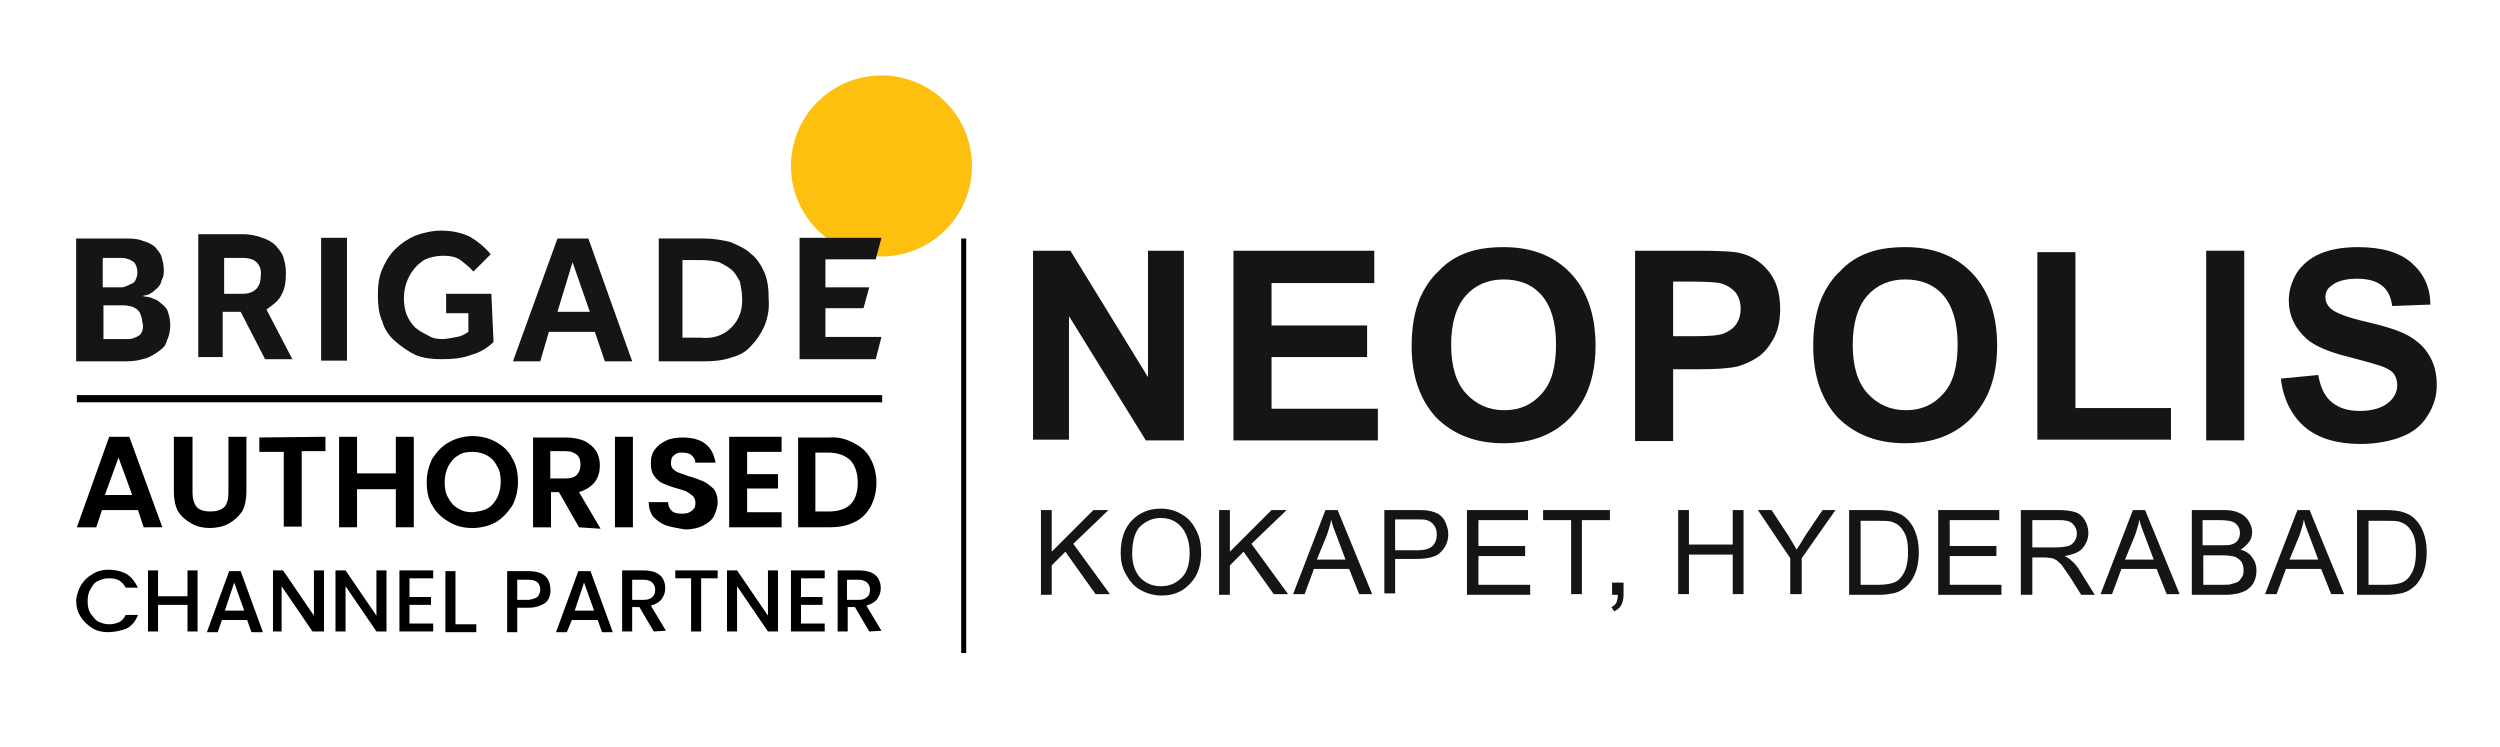 <?xml version="1.0" encoding="utf-8"?>
<!-- Generator: Adobe Illustrator 25.4.1, SVG Export Plug-In . SVG Version: 6.00 Build 0)  -->
<svg version="1.1" id="Layer_1" xmlns="http://www.w3.org/2000/svg" xmlns:xlink="http://www.w3.org/1999/xlink" x="0px" y="0px"
	 viewBox="0 0 348 104" style="enable-background:new 0 0 348 104;" xml:space="preserve">
<style type="text/css">
	.st0{fill:#FEFEFE;}
	.st1{fill:#006CB7;}
	.st2{fill:#FEC10F;}
	.st3{fill:#141515;}
	.st4{fill:#FEC00E;}
	.st5{fill:none;stroke:#000000;stroke-width:1.039;stroke-miterlimit:10;}
	.st6{fill:none;stroke:#000000;stroke-width:0.745;stroke-miterlimit:10;}
</style>
<g>
	<g>
		<g>
			<path class="st3" d="M143.8,61.3V34.9h5.2l10.8,17.6V34.9h5v26.4h-5.3L148.8,44v17.2H143.8z"/>
			<path class="st3" d="M171.7,61.3V34.9h19.6v4.5H177v5.9h13.3v4.4H177v7.2h14.8v4.4H171.7z"/>
			<path class="st3" d="M196.5,48.2c0-2.7,0.4-4.9,1.2-6.8c0.6-1.3,1.4-2.6,2.5-3.6c1-1.1,2.2-1.9,3.4-2.4c1.6-0.7,3.5-1,5.7-1
				c3.9,0,7,1.2,9.3,3.6s3.5,5.8,3.5,10.1c0,4.3-1.2,7.6-3.5,10c-2.3,2.4-5.4,3.6-9.3,3.6c-3.9,0-7-1.2-9.4-3.6
				C197.7,55.7,196.5,52.4,196.5,48.2z M202,48c0,3,0.7,5.3,2.1,6.8c1.4,1.5,3.1,2.3,5.3,2.3s3.9-0.8,5.2-2.3c1.4-1.5,2-3.8,2-6.9
				c0-3-0.7-5.3-2-6.8c-1.3-1.5-3.1-2.2-5.3-2.2c-2.2,0-4,0.8-5.3,2.3S202,45,202,48z"/>
			<path class="st3" d="M227.6,61.3V34.9h8.6c3.2,0,5.4,0.1,6.3,0.4c1.5,0.4,2.8,1.3,3.8,2.6s1.5,3,1.5,5.1c0,1.6-0.3,3-0.9,4.1
				c-0.6,1.1-1.3,2-2.2,2.6c-0.9,0.6-1.8,1-2.8,1.3c-1.3,0.3-3.1,0.4-5.5,0.4h-3.5v10H227.6z M232.9,39.3v7.5h2.9
				c2.1,0,3.5-0.1,4.2-0.4c0.7-0.3,1.3-0.7,1.7-1.3c0.4-0.6,0.6-1.3,0.6-2.1c0-1-0.3-1.8-0.8-2.4c-0.6-0.6-1.3-1-2.1-1.2
				c-0.6-0.1-1.9-0.2-3.8-0.2H232.9z"/>
			<path class="st3" d="M252.4,48.2c0-2.7,0.4-4.9,1.2-6.8c0.6-1.3,1.4-2.6,2.5-3.6c1-1.1,2.2-1.9,3.4-2.4c1.6-0.7,3.5-1,5.7-1
				c3.9,0,7,1.2,9.3,3.6s3.5,5.8,3.5,10.1c0,4.3-1.2,7.6-3.5,10c-2.3,2.4-5.4,3.6-9.3,3.6c-3.9,0-7-1.2-9.4-3.6
				C253.6,55.7,252.4,52.4,252.4,48.2z M257.9,48c0,3,0.7,5.3,2.1,6.8c1.4,1.5,3.1,2.3,5.3,2.3s3.9-0.8,5.2-2.3c1.4-1.5,2-3.8,2-6.9
				c0-3-0.7-5.3-2-6.8c-1.3-1.5-3.1-2.2-5.3-2.2c-2.2,0-4,0.8-5.3,2.3S257.9,45,257.9,48z"/>
			<path class="st3" d="M283.6,61.3V35.1h5.3v21.7h13.3v4.4H283.6z"/>
			<path class="st3" d="M307.1,61.3V34.9h5.3v26.4H307.1z"/>
			<path class="st3" d="M317.5,52.7l5.2-0.5c0.3,1.7,0.9,3,1.9,3.8c1,0.8,2.2,1.2,3.9,1.2c1.7,0,3-0.4,3.9-1.1
				c0.9-0.7,1.3-1.6,1.3-2.5c0-0.6-0.2-1.2-0.5-1.6s-1-0.8-1.9-1.1c-0.6-0.2-2-0.6-4.3-1.2c-2.9-0.7-4.9-1.6-6-2.6
				c-1.6-1.5-2.4-3.2-2.4-5.3c0-1.3,0.4-2.6,1.1-3.8c0.8-1.2,1.9-2.1,3.3-2.7s3.2-0.9,5.2-0.9c3.3,0,5.8,0.7,7.5,2.2
				c1.7,1.5,2.6,3.4,2.6,5.8l-5.3,0.2c-0.2-1.4-0.7-2.3-1.5-2.9c-0.8-0.6-1.9-0.9-3.4-0.9c-1.5,0-2.8,0.3-3.6,1
				c-0.6,0.4-0.8,1-0.8,1.6c0,0.6,0.3,1.2,0.8,1.6c0.7,0.6,2.3,1.2,4.9,1.8c2.6,0.6,4.5,1.2,5.8,1.9c1.2,0.7,2.2,1.5,2.9,2.7
				c0.7,1.1,1.1,2.5,1.1,4.2c0,1.5-0.4,2.9-1.3,4.3c-0.8,1.3-2,2.3-3.6,2.9c-1.5,0.6-3.5,1-5.7,1c-3.3,0-5.9-0.8-7.7-2.3
				S317.8,55.6,317.5,52.7z"/>
		</g>
		<g>
			<path class="st3" d="M144.9,82.7V71h1.5v5.8l5.8-5.8h2.1l-4.9,4.7l5.1,7h-2l-4.2-5.9l-1.9,1.9v4.1H144.9z"/>
			<path class="st3" d="M156,77c0-1.9,0.5-3.5,1.6-4.6s2.4-1.6,4-1.6c1.1,0,2.1,0.3,2.9,0.8c0.9,0.5,1.5,1.2,2,2.2
				c0.5,0.9,0.7,2,0.7,3.1c0,1.2-0.2,2.2-0.7,3.2c-0.5,0.9-1.2,1.6-2,2.1c-0.9,0.5-1.8,0.7-2.8,0.7c-1.1,0-2.1-0.3-3-0.8
				c-0.9-0.5-1.5-1.3-2-2.2S156,78.1,156,77z M157.6,77.1c0,1.4,0.4,2.5,1.1,3.3c0.8,0.8,1.7,1.2,2.9,1.2c1.2,0,2.1-0.4,2.9-1.2
				c0.8-0.8,1.1-2,1.1-3.5c0-1-0.2-1.8-0.5-2.5c-0.3-0.7-0.8-1.3-1.4-1.7c-0.6-0.4-1.3-0.6-2.1-0.6c-1.1,0-2,0.4-2.8,1.1
				S157.6,75.3,157.6,77.1z"/>
			<path class="st3" d="M169.7,82.7V71h1.5v5.8l5.8-5.8h2.1l-4.9,4.7l5.1,7h-2l-4.2-5.9l-1.9,1.9v4.1H169.7z"/>
			<path class="st3" d="M180,82.7l4.5-11.7h1.7l4.8,11.7h-1.8l-1.4-3.5h-4.9l-1.3,3.5H180z M183.3,77.9h4l-1.2-3.2
				c-0.4-1-0.7-1.8-0.8-2.4c-0.1,0.8-0.4,1.5-0.6,2.2L183.3,77.9z"/>
			<path class="st3" d="M192.7,82.7V71h4.4c0.8,0,1.4,0,1.8,0.1c0.6,0.1,1.1,0.3,1.4,0.5c0.4,0.3,0.7,0.6,0.9,1.1
				c0.2,0.5,0.4,1,0.4,1.6c0,1-0.3,1.8-1,2.5c-0.6,0.7-1.8,1-3.4,1h-3v4.8H192.7z M194.3,76.6h3c1,0,1.7-0.2,2.1-0.6
				c0.4-0.4,0.6-0.9,0.6-1.6c0-0.5-0.1-0.9-0.4-1.3c-0.2-0.3-0.6-0.6-1-0.7c-0.3-0.1-0.7-0.1-1.4-0.1h-3V76.6z"/>
			<path class="st3" d="M204.2,82.7V71h8.5v1.4h-6.9V76h6.5v1.4h-6.5v4h7.2v1.4H204.2z"/>
			<path class="st3" d="M218.7,82.7V72.4h-3.9V71h9.3v1.4h-3.9v10.3H218.7z"/>
			<path class="st3" d="M224.4,82.7v-1.6h1.6v1.6c0,0.6-0.1,1.1-0.3,1.5c-0.2,0.4-0.6,0.7-1,0.9l-0.4-0.6c0.3-0.1,0.5-0.3,0.7-0.6
				c0.1-0.3,0.2-0.6,0.2-1.1H224.4z"/>
			<path class="st3" d="M233.6,82.7V71h1.5v4.8h6.1V71h1.5v11.7h-1.5v-5.5h-6.1v5.5H233.6z"/>
			<path class="st3" d="M249.2,82.7v-5l-4.5-6.7h1.9l2.3,3.5c0.4,0.7,0.8,1.3,1.2,2c0.4-0.6,0.8-1.3,1.3-2.1l2.3-3.4h1.8l-4.7,6.7v5
				H249.2z"/>
			<path class="st3" d="M257.4,82.7V71h4c0.9,0,1.6,0.1,2.1,0.2c0.7,0.2,1.2,0.4,1.7,0.8c0.6,0.5,1.1,1.2,1.4,2
				c0.3,0.8,0.5,1.7,0.5,2.8c0,0.9-0.1,1.7-0.3,2.4c-0.2,0.7-0.5,1.3-0.8,1.7c-0.3,0.5-0.7,0.8-1.1,1.1c-0.4,0.3-0.9,0.5-1.4,0.6
				c-0.5,0.1-1.2,0.2-1.9,0.2H257.4z M259,81.4h2.5c0.8,0,1.4-0.1,1.8-0.2c0.4-0.1,0.8-0.3,1.1-0.6c0.4-0.4,0.7-0.9,0.9-1.5
				s0.3-1.4,0.3-2.3c0-1.2-0.2-2.2-0.6-2.8c-0.4-0.7-0.9-1.1-1.5-1.3c-0.4-0.2-1.1-0.2-2-0.2H259V81.4z"/>
			<path class="st3" d="M269.8,82.7V71h8.5v1.4h-6.9V76h6.5v1.4h-6.5v4h7.2v1.4H269.8z"/>
			<path class="st3" d="M281.3,82.7V71h5.2c1,0,1.8,0.1,2.4,0.3s1,0.6,1.3,1.1c0.3,0.5,0.5,1.1,0.5,1.8c0,0.8-0.3,1.5-0.8,2.1
				c-0.5,0.6-1.4,0.9-2.5,1.1c0.4,0.2,0.7,0.4,0.9,0.6c0.5,0.4,0.9,0.9,1.3,1.6l2,3.2h-1.9l-1.5-2.4c-0.5-0.7-0.8-1.2-1.1-1.6
				s-0.6-0.6-0.8-0.8c-0.2-0.1-0.5-0.3-0.7-0.3c-0.2,0-0.5-0.1-0.9-0.1h-1.8v5.2H281.3z M282.9,76.2h3.3c0.7,0,1.3-0.1,1.7-0.2
				s0.7-0.4,0.9-0.7c0.2-0.3,0.3-0.7,0.3-1c0-0.6-0.2-1-0.6-1.4c-0.4-0.4-1-0.5-1.9-0.5h-3.7V76.2z"/>
			<path class="st3" d="M292.4,82.7l4.5-11.7h1.7l4.8,11.7h-1.8l-1.4-3.5h-4.9l-1.3,3.5H292.4z M295.8,77.9h4l-1.2-3.2
				c-0.4-1-0.7-1.8-0.8-2.4c-0.1,0.8-0.4,1.5-0.6,2.2L295.8,77.9z"/>
			<path class="st3" d="M305.1,82.7V71h4.4c0.9,0,1.6,0.1,2.2,0.4c0.5,0.2,1,0.6,1.3,1.1c0.3,0.5,0.5,1,0.5,1.5c0,0.5-0.1,1-0.4,1.4
				c-0.3,0.4-0.7,0.8-1.2,1.1c0.7,0.2,1.3,0.6,1.6,1.1c0.4,0.5,0.6,1.1,0.6,1.8c0,0.5-0.1,1.1-0.3,1.5c-0.2,0.5-0.5,0.8-0.9,1.1
				c-0.3,0.3-0.8,0.4-1.3,0.6c-0.5,0.1-1.1,0.2-1.9,0.2H305.1z M306.6,75.9h2.5c0.7,0,1.2,0,1.5-0.1c0.4-0.1,0.7-0.3,0.9-0.6
				c0.2-0.3,0.3-0.6,0.3-1c0-0.4-0.1-0.7-0.3-1c-0.2-0.3-0.5-0.5-0.8-0.6c-0.3-0.1-0.9-0.2-1.8-0.2h-2.3V75.9z M306.6,81.4h2.9
				c0.5,0,0.9,0,1.1-0.1c0.4-0.1,0.7-0.2,0.9-0.3s0.4-0.4,0.6-0.7c0.2-0.3,0.2-0.6,0.2-1c0-0.4-0.1-0.8-0.3-1.1s-0.5-0.5-0.9-0.7
				c-0.4-0.1-1-0.2-1.7-0.2h-2.7V81.4z"/>
			<path class="st3" d="M315.3,82.7l4.5-11.7h1.7l4.8,11.7h-1.8l-1.4-3.5h-4.9l-1.3,3.5H315.3z M318.7,77.9h4l-1.2-3.2
				c-0.4-1-0.7-1.8-0.8-2.4c-0.1,0.8-0.4,1.5-0.6,2.2L318.7,77.9z"/>
			<path class="st3" d="M328.1,82.7V71h4c0.9,0,1.6,0.1,2.1,0.2c0.7,0.2,1.2,0.4,1.7,0.8c0.6,0.5,1.1,1.2,1.4,2
				c0.3,0.8,0.5,1.7,0.5,2.8c0,0.9-0.1,1.7-0.3,2.4c-0.2,0.7-0.5,1.3-0.8,1.7c-0.3,0.5-0.7,0.8-1.1,1.1c-0.4,0.3-0.9,0.5-1.4,0.6
				c-0.5,0.1-1.2,0.2-1.9,0.2H328.1z M329.7,81.4h2.5c0.8,0,1.4-0.1,1.8-0.2c0.4-0.1,0.8-0.3,1.1-0.6c0.4-0.4,0.7-0.9,0.9-1.5
				s0.3-1.4,0.3-2.3c0-1.2-0.2-2.2-0.6-2.8c-0.4-0.7-0.9-1.1-1.5-1.3c-0.4-0.2-1.1-0.2-2-0.2h-2.5V81.4z"/>
		</g>
	</g>
	<g>
		<g>
			<g>
				<circle class="st4" cx="122.7" cy="23.1" r="12.6"/>
			</g>
			<g>
				<g>
					<path class="st3" d="M19.7,46.3c-0.1,0.3-0.5,0.5-0.7,0.6c-0.3,0.1-0.6,0.3-1.1,0.3h-3.5v-4.7h2.6c0.3,0,0.6,0,0.9,0.1
						c0.3,0,0.6,0.1,0.9,0.3c0.3,0.1,0.6,0.5,0.7,0.7c0.1,0.3,0.3,0.7,0.3,1.2C20,45.4,19.9,45.9,19.7,46.3L19.7,46.3z M14.3,35.9
						h2.4c0.3,0,0.6,0,0.9,0.1c0.3,0.1,0.5,0.1,0.7,0.3c0.3,0.1,0.5,0.3,0.6,0.6c0.3,0.6,0.3,1.4,0,2c-0.1,0.3-0.3,0.5-0.6,0.6
						c-0.3,0.1-0.5,0.3-0.7,0.3C17.3,40,17,40,16.7,40h-2.4V35.9z M23.2,47.5L23.2,47.5c0.3-0.6,0.5-1.4,0.5-2.2
						c0-0.6-0.1-1.2-0.3-1.8c-0.1-0.5-0.5-0.9-0.9-1.2c-0.3-0.3-0.7-0.6-1.1-0.7c-0.3-0.1-0.6-0.3-1.1-0.3l-0.5-0.1l0.5-0.1
						c0.3-0.1,0.5-0.1,0.7-0.3c0.3-0.1,0.6-0.5,0.9-0.7c0.3-0.3,0.5-0.6,0.6-1.1c0.3-0.5,0.3-0.9,0.3-1.4c0-0.6-0.1-1.1-0.3-1.8
						c-0.1-0.5-0.5-0.9-0.9-1.4c-0.4-0.4-1.1-0.7-1.8-0.9c-0.7-0.3-1.6-0.3-2.4-0.3h-6.8v17.1H17c0.9,0,1.9,0,2.8-0.3
						c0.7-0.1,1.4-0.5,2-0.9C22.5,48.6,23,48.3,23.2,47.5z"/>
				</g>
				<g>
					<path class="st3" d="M31.2,35.9h2.6c0.6,0,1.4,0.1,1.9,0.6c0.5,0.5,0.7,1.1,0.6,1.9c0,0.6-0.1,1.2-0.6,1.8
						c-0.5,0.5-1.2,0.7-1.9,0.7h-2.6V35.9z M36.9,50h3.8l-3.6-6.9l0.1-0.1c0.7-0.5,1.6-1.1,2-2c0.5-0.9,0.6-1.9,0.6-3
						c0-0.6-0.1-1.4-0.3-2c-0.1-0.6-0.6-1.2-1.1-1.8c-0.5-0.5-1.2-0.9-1.9-1.1c-0.7-0.3-1.8-0.5-2.6-0.5h-6.3v17.1H31v-6.3h2.5
						L36.9,50z"/>
				</g>
				<g>
					<rect x="44.7" y="33.1" class="st3" width="3.6" height="17.1"/>
				</g>
				<g>
					<path class="st3" d="M68.4,40.9h-6.3v2.7h3.1v2.6l0,0c-0.5,0.3-0.9,0.6-1.6,0.7c-0.6,0.1-1.4,0.3-2,0.3c-0.7,0-1.4-0.1-2-0.5
						c-0.6-0.3-1.2-0.6-1.8-1.1c-0.5-0.5-0.9-1.1-1.2-1.8c-0.5-1.4-0.5-3.1,0-4.5c0.5-1.4,1.4-2.5,2.6-3.2c0.7-0.3,1.6-0.5,2.4-0.5
						c0.9,0,1.8,0.1,2.5,0.6c0.6,0.5,1.2,0.9,1.8,1.6l2.4-2.4c-0.7-0.9-1.8-1.8-2.8-2.4c-1.2-0.6-2.6-0.9-4.1-0.9
						c-1.2,0-2.5,0.3-3.6,0.7c-1.1,0.5-2,1.1-2.8,1.9s-1.4,1.8-1.8,2.8c-0.5,1.1-0.6,2.4-0.6,3.6c0,1.2,0.1,2.5,0.6,3.6
						c0.3,1.1,0.9,2,1.8,2.8c0.8,0.7,1.8,1.4,2.8,1.9c1.2,0.5,2.5,0.6,3.7,0.6c1.4,0,2.8-0.1,4.1-0.6c1.1-0.3,2.2-0.9,3.1-1.8
						L68.4,40.9L68.4,40.9z"/>
				</g>
				<g>
					<path class="st3" d="M79.7,36.5l2.4,6.9h-4.5L79.7,36.5z M82.8,46.2L82.8,46.2l1.4,4.1H88l-6.1-17.1h-4.3l-6.2,17.1h3.8
						l1.2-4.1H82.8z"/>
				</g>
				<g>
					<path class="st3" d="M101.8,45.6c-1.1,1.1-2.6,1.6-4.3,1.4h-2.5V36.2h2.6c0.7,0,1.8,0.1,2.5,0.3c0.6,0.3,1.2,0.6,1.8,1.1
						c0.5,0.5,0.7,0.9,1.1,1.6c0.1,0.7,0.3,1.4,0.3,2.2C103.4,43.1,102.9,44.5,101.8,45.6z M106.4,45.4L106.4,45.4
						c0.5-1.2,0.7-2.5,0.6-3.7c0-1.4-0.1-2.6-0.6-3.8c-0.5-1.1-1.1-2-1.9-2.6c-0.7-0.7-1.9-1.2-2.8-1.6c-1.2-0.3-2.5-0.5-3.7-0.5
						h-6.3v17.1H98c1.2,0,2.5-0.1,3.7-0.5c1.1-0.3,2-0.7,2.8-1.6C105.3,47.4,105.9,46.5,106.4,45.4L106.4,45.4z"/>
				</g>
				<g>
					<polygon class="st3" points="114.9,46.9 114.9,42.9 120.2,42.9 121,40 114.9,40 114.9,36.1 121.9,36.1 122.7,33.1 111.3,33.1 
						111.3,50 121.9,50 122.7,46.9 					"/>
				</g>
			</g>
		</g>
		<g>
			<g>
				<g>
					<path d="M19.2,71h-5l-0.8,2.4h-2.7l4.5-12.6H18l4.6,12.6H20L19.2,71z M18.4,68.9l-1.9-5.2l-1.9,5.2H18.4z"/>
				</g>
				<g>
					<path d="M26.8,60.8v7.8c0,0.8,0.2,1.5,0.6,2c0.4,0.4,1,0.6,1.9,0.6c0.8,0,1.5-0.2,1.9-0.6s0.6-1.1,0.6-2v-7.8h2.5v7.7
						c0,1-0.2,2-0.6,2.7c-0.5,0.7-1,1.2-1.9,1.7c-0.7,0.4-1.7,0.6-2.6,0.6c-0.9,0-1.8-0.2-2.5-0.6c-0.7-0.4-1.4-0.9-1.9-1.7
						c-0.4-0.7-0.6-1.7-0.6-2.7v-7.7H26.8z"/>
				</g>
				<g>
					<path d="M45.3,60.8v2H42v10.5h-2.5V62.9h-3.4v-2L45.3,60.8L45.3,60.8z"/>
				</g>
				<g>
					<path d="M57.6,60.8v12.6h-2.5v-5.3h-5.4v5.3h-2.5V60.8h2.5v5.1h5.4v-5.1H57.6z"/>
				</g>
				<g>
					<path d="M62.6,72.7c-0.9-0.5-1.8-1.2-2.4-2.3c-0.6-0.9-0.8-2.1-0.8-3.3c0-1.2,0.3-2.3,0.8-3.3c0.6-0.9,1.4-1.8,2.4-2.3
						c0.9-0.5,2.1-0.8,3.2-0.8c1.2,0,2.3,0.3,3.2,0.8s1.8,1.2,2.3,2.3c0.6,0.9,0.8,2.1,0.8,3.3c0,1.2-0.3,2.4-0.8,3.3
						c-0.6,0.9-1.4,1.8-2.3,2.3c-0.9,0.5-2.1,0.8-3.2,0.8S63.6,73.3,62.6,72.7z M67.8,70.8c0.6-0.3,1-0.8,1.4-1.5
						c0.3-0.6,0.5-1.4,0.5-2.2c0-0.8-0.1-1.6-0.5-2.2c-0.3-0.6-0.7-1.1-1.4-1.5c-0.6-0.3-1.2-0.5-2-0.5s-1.5,0.1-2,0.5
						c-0.6,0.3-1,0.8-1.4,1.5c-0.3,0.6-0.5,1.4-0.5,2.2c0,0.8,0.1,1.6,0.5,2.2c0.3,0.6,0.7,1.1,1.4,1.5s1.2,0.5,2,0.5
						C66.5,71.2,67.3,71.1,67.8,70.8z"/>
				</g>
				<g>
					<path d="M80.6,73.4l-2.8-4.9h-1.1v4.9h-2.5V60.9h4.7c0.9,0,1.8,0.2,2.5,0.5c0.6,0.3,1.2,0.8,1.6,1.4c0.3,0.5,0.5,1.2,0.5,2
						c0,0.8-0.2,1.6-0.7,2.3c-0.5,0.6-1.2,1.1-2.2,1.4l3,5.1L80.6,73.4L80.6,73.4z M76.6,66.6h2.1c0.6,0,1.2-0.1,1.6-0.5
						c0.3-0.4,0.5-0.7,0.5-1.4c0-0.6-0.1-1-0.5-1.4c-0.4-0.3-0.8-0.5-1.6-0.5h-2.1V66.6z"/>
				</g>
				<g>
					<path d="M88.1,60.8v12.6h-2.5V60.8H88.1z"/>
				</g>
				<g>
					<path d="M92.6,73.1c-0.7-0.3-1.2-0.7-1.7-1.2c-0.4-0.6-0.6-1.2-0.6-2H93c0,0.5,0.2,0.9,0.5,1.2c0.3,0.3,0.7,0.4,1.4,0.4
						s1-0.1,1.4-0.4s0.5-0.6,0.5-1.1c0-0.4-0.1-0.6-0.3-0.9c-0.2-0.2-0.5-0.4-0.8-0.6c-0.3-0.2-0.8-0.3-1.4-0.5
						c-0.8-0.2-1.5-0.5-2-0.7c-0.5-0.2-0.9-0.6-1.2-1c-0.4-0.5-0.5-1.1-0.5-1.9s0.2-1.4,0.6-1.9c0.4-0.5,0.9-0.9,1.6-1.2
						c0.6-0.3,1.5-0.4,2.3-0.4c1.2,0,2.4,0.3,3.1,0.9c0.8,0.6,1.2,1.5,1.4,2.6h-2.8c0-0.4-0.2-0.7-0.5-1c-0.3-0.3-0.8-0.4-1.4-0.4
						c-0.5,0-0.8,0.1-1.1,0.4c-0.3,0.2-0.4,0.6-0.4,1.1c0,0.3,0.1,0.6,0.3,0.8c0.2,0.2,0.5,0.4,0.8,0.5c0.3,0.1,0.8,0.3,1.4,0.5
						c0.8,0.2,1.5,0.5,2,0.7c0.5,0.2,0.9,0.6,1.4,1c0.4,0.5,0.6,1.1,0.6,1.9c0,0.6-0.2,1.2-0.5,1.9c-0.3,0.6-0.8,1-1.6,1.4
						c-0.6,0.3-1.5,0.5-2.4,0.5C94.1,73.5,93.2,73.3,92.6,73.1z"/>
				</g>
				<g>
					<path d="M104,62.9V66h4.3v2H104v3.3h4.8v2.1h-7.3V60.8h7.3v2.1H104L104,62.9z"/>
				</g>
				<g>
					<path d="M118.9,61.7c1,0.5,1.8,1.2,2.3,2.2c0.5,0.9,0.8,2.1,0.8,3.3c0,1.2-0.3,2.4-0.8,3.3c-0.5,0.9-1.2,1.7-2.3,2.2
						c-1,0.5-2.2,0.7-3.4,0.7h-4.4V60.9h4.4C116.7,60.8,117.8,61.1,118.9,61.7z M118.4,70.2c0.7-0.7,1-1.8,1-3c0-1.2-0.3-2.3-1-3.1
						c-0.7-0.7-1.8-1.1-3.1-1.1h-1.8v8.2h1.8C116.6,71.2,117.7,70.9,118.4,70.2z"/>
				</g>
			</g>
			<g>
				<g>
					<path d="M11.3,81.4c0.4-0.6,0.9-1.1,1.6-1.5c0.6-0.4,1.4-0.6,2.2-0.6c0.9,0,1.8,0.2,2.5,0.6c0.7,0.4,1.2,1.1,1.6,1.9h-1.7
						c-0.2-0.4-0.5-0.7-0.9-1c-0.4-0.2-0.8-0.3-1.4-0.3c-0.6,0-1,0.1-1.6,0.4c-0.5,0.2-0.7,0.6-1,1.1c-0.3,0.5-0.4,1-0.4,1.7
						s0.1,1.2,0.4,1.7c0.3,0.4,0.6,0.8,1,1.1c0.5,0.2,0.9,0.4,1.6,0.4c0.5,0,0.9-0.1,1.4-0.3c0.4-0.2,0.7-0.6,0.9-1h1.7
						c-0.3,0.8-0.8,1.5-1.6,1.9C16.8,87.8,15.9,88,15,88c-0.8,0-1.6-0.2-2.2-0.6c-0.6-0.4-1.2-0.9-1.6-1.6c-0.4-0.6-0.6-1.4-0.6-2.3
						C10.7,82.8,10.9,82.1,11.3,81.4z"/>
				</g>
				<g>
					<path d="M27.5,79.4v8.5h-1.4v-3.7h-4.1v3.7h-1.4v-8.5h1.4v3.6h4.1v-3.6H27.5z"/>
				</g>
				<g>
					<path d="M34.4,86.3h-3.5L30.3,88h-1.5l3.1-8.5h1.6l3.1,8.5h-1.6L34.4,86.3z M34,85l-1.4-3.9L31.3,85H34z"/>
				</g>
				<g>
					<path d="M44.9,87.9h-1.4l-4.3-6.3v6.3H38v-8.5h1.4l4.3,6.3v-6.3h1.4V87.9z"/>
				</g>
				<g>
					<path d="M53.8,87.9h-1.4l-4.3-6.3v6.3h-1.4v-8.5h1.4l4.3,6.3v-6.3h1.4V87.9z"/>
				</g>
				<g>
					<path d="M57,80.6v2.5h3v1.1h-3v2.6h3.3v1.1h-4.7v-8.5h4.7v1.1H57L57,80.6z"/>
				</g>
				<g>
					<path d="M63.4,86.9h2.9V88h-4.3v-8.5h1.4V86.9z"/>
				</g>
				<g>
					<path d="M76.4,83.3c-0.2,0.4-0.5,0.7-1,0.9c-0.4,0.2-1,0.4-1.8,0.4H72V88h-1.4v-8.5h3c0.6,0,1.2,0.1,1.7,0.3
						c0.4,0.2,0.8,0.5,1,0.9s0.3,0.8,0.3,1.2C76.7,82.4,76.6,82.8,76.4,83.3z M74.8,83.1c0.2-0.2,0.4-0.6,0.4-1
						c0-0.9-0.5-1.4-1.6-1.4h-1.6v2.8h1.6C74.2,83.4,74.5,83.3,74.8,83.1z"/>
				</g>
				<g>
					<path d="M83.2,86.3h-3.6L78.9,88h-1.5l3.1-8.5h1.7l3.1,8.5h-1.5L83.2,86.3z M82.7,85l-1.4-3.9L80,85H82.7z"/>
				</g>
				<g>
					<path d="M91,87.9l-2-3.4h-1v3.4h-1.4v-8.5h3c0.6,0,1.2,0.1,1.7,0.3c0.4,0.2,0.8,0.5,1,0.9s0.3,0.8,0.3,1.2c0,0.6-0.1,1-0.5,1.6
						c-0.3,0.4-0.8,0.7-1.5,0.9l2.1,3.5L91,87.9L91,87.9z M88,83.5h1.6c0.5,0,0.9-0.1,1.2-0.4c0.3-0.2,0.4-0.6,0.4-1s-0.1-0.7-0.4-1
						c-0.2-0.2-0.6-0.4-1.2-0.4H88V83.5z"/>
				</g>
				<g>
					<path d="M99.9,79.4v1.1h-2.3v7.4h-1.4v-7.4H94v-1.1H99.9z"/>
				</g>
				<g>
					<path d="M108.3,87.9h-1.4l-4.3-6.3v6.3h-1.4v-8.5h1.4l4.3,6.3v-6.3h1.4V87.9z"/>
				</g>
				<g>
					<path d="M111.5,80.6v2.5h3v1.1h-3v2.6h3.3v1.1h-4.7v-8.5h4.7v1.1H111.5L111.5,80.6z"/>
				</g>
				<g>
					<path d="M121,87.9l-2-3.4h-1v3.4h-1.4v-8.5h3c0.6,0,1.2,0.1,1.7,0.3c0.4,0.2,0.8,0.5,1,0.9s0.3,0.8,0.3,1.2
						c0,0.6-0.1,1-0.5,1.6c-0.3,0.4-0.8,0.7-1.5,0.9l2.1,3.5L121,87.9L121,87.9z M117.9,83.5h1.6c0.5,0,0.9-0.1,1.2-0.4
						c0.3-0.2,0.4-0.6,0.4-1s-0.1-0.7-0.4-1c-0.2-0.2-0.6-0.4-1.2-0.4h-1.6V83.5z"/>
				</g>
			</g>
		</g>
		<g>
			<rect x="10.7" y="55" width="112.1" height="1"/>
		</g>
	</g>
	<g>
		<rect x="133.8" y="33.2" width="0.7" height="57.7"/>
	</g>
</g>
</svg>
